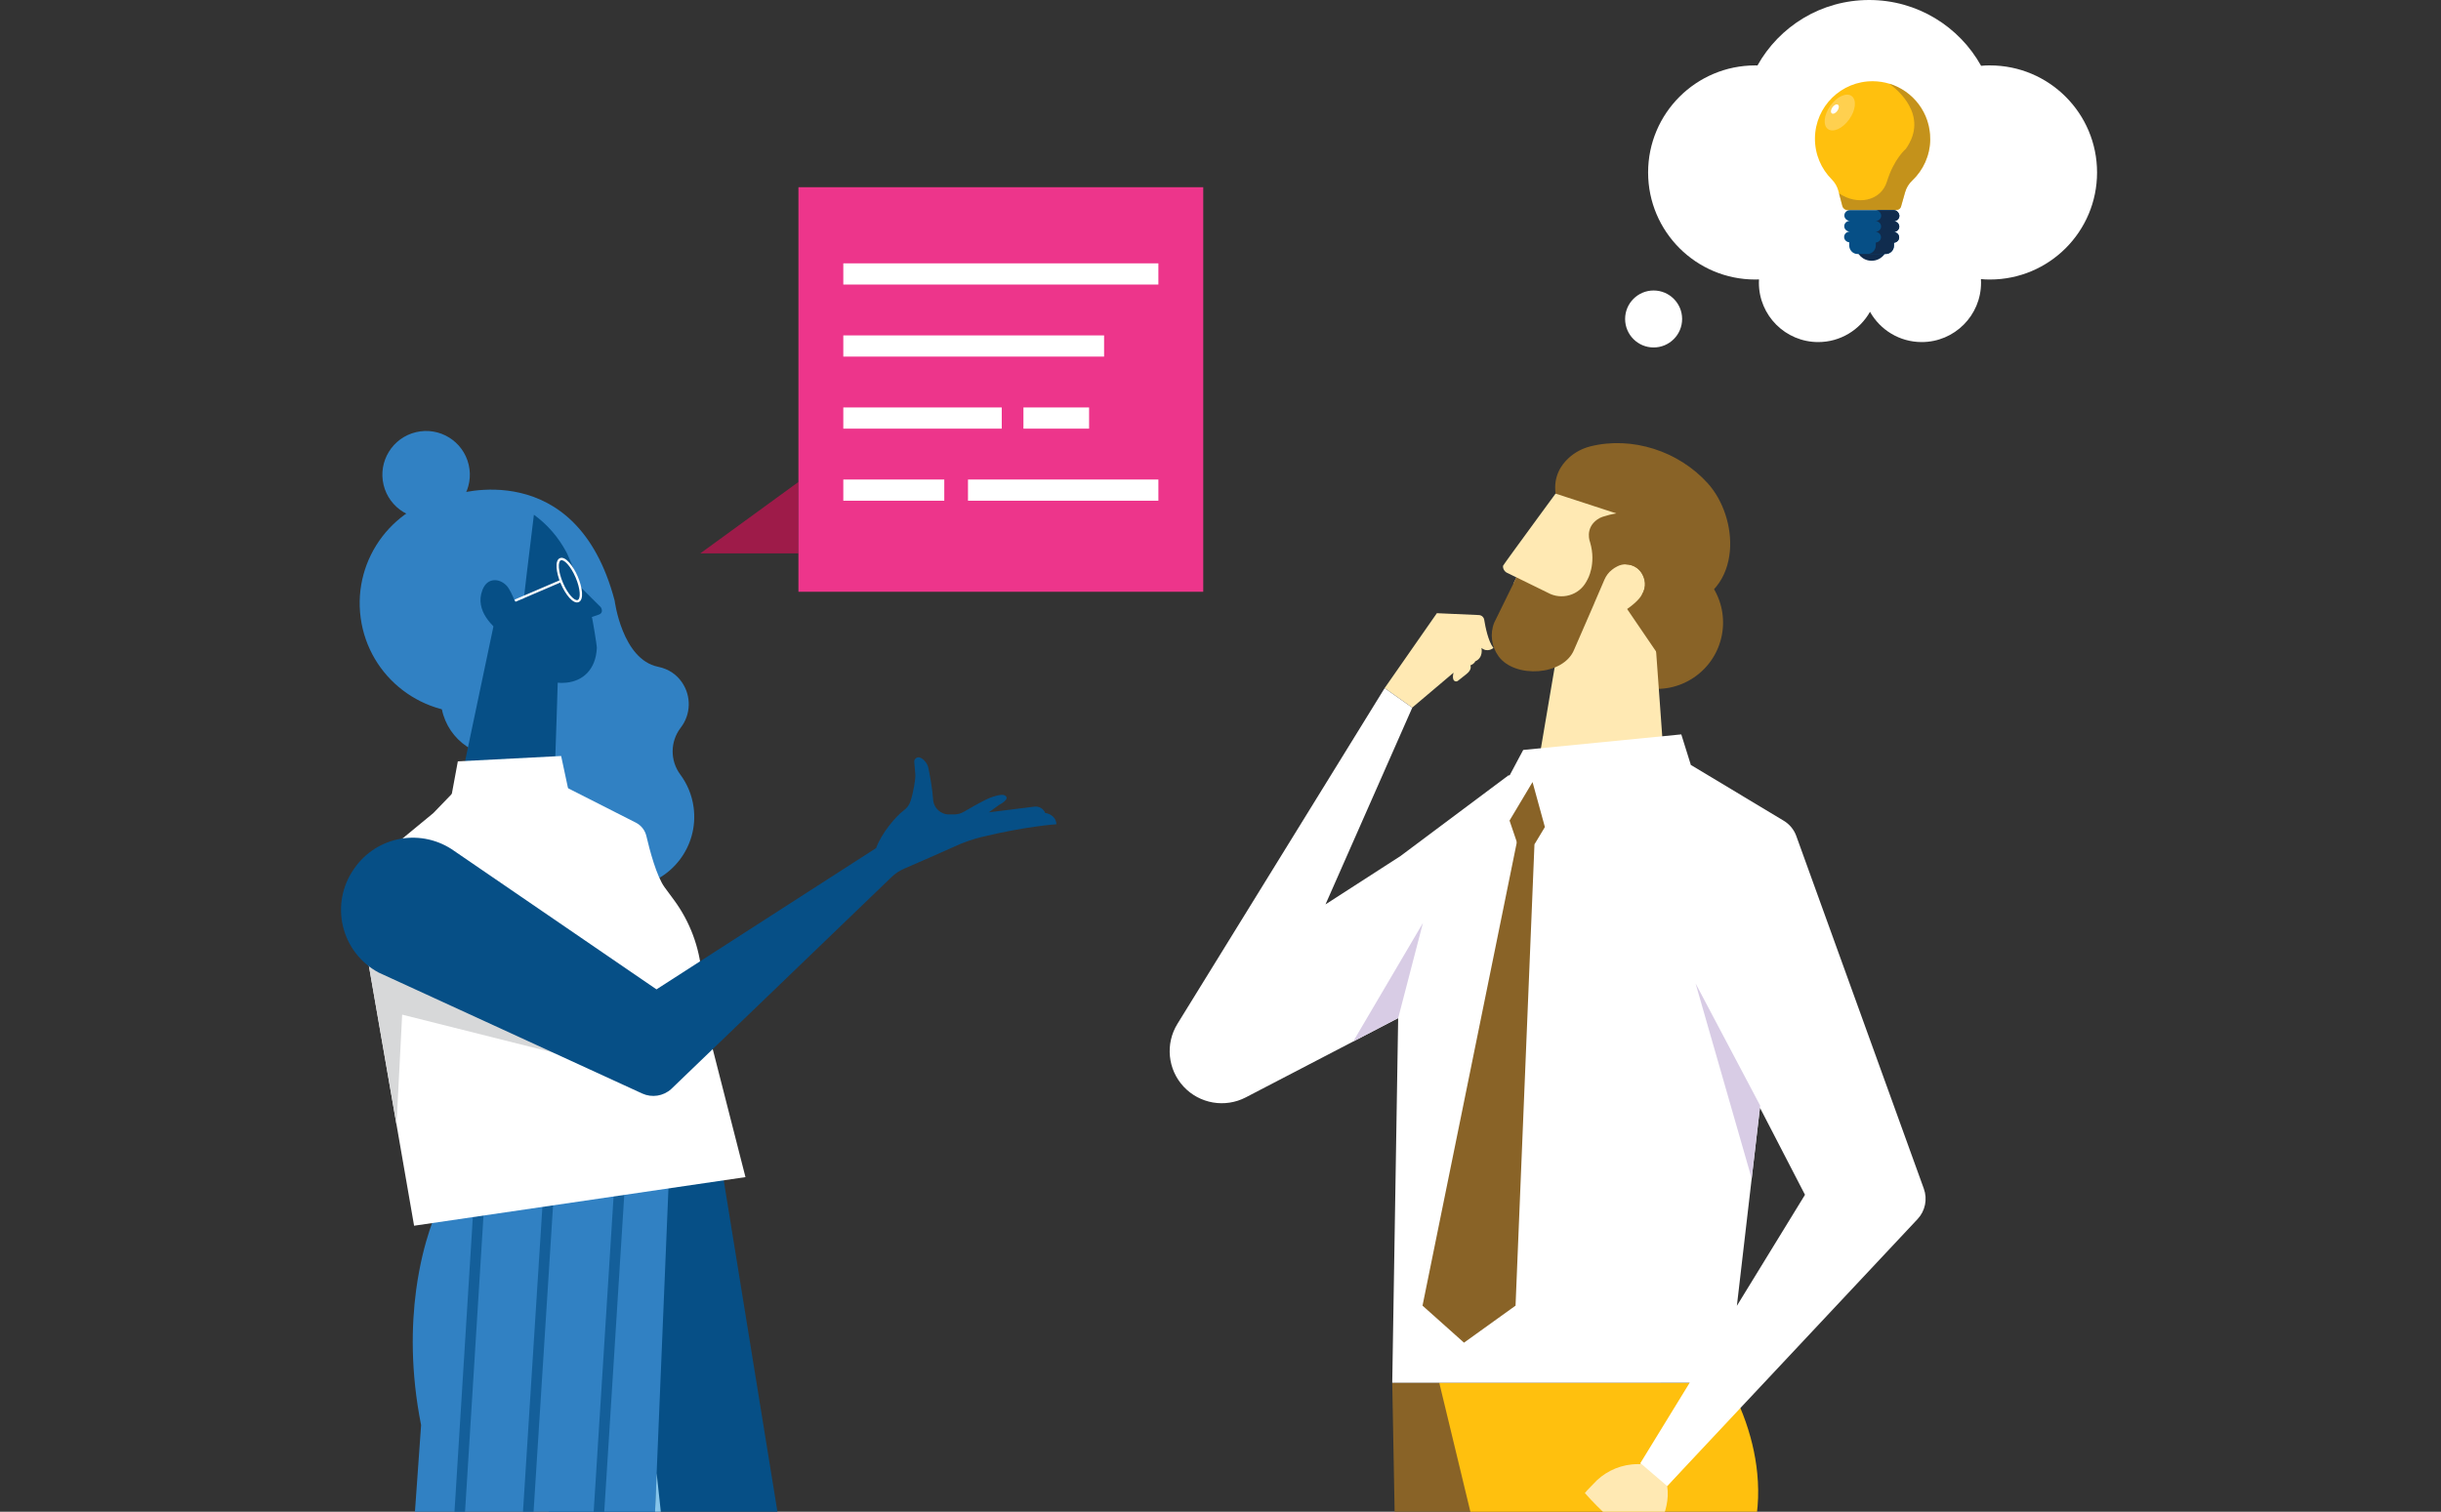 <svg width="544" height="337" viewBox="0 0 544 337" fill="none" xmlns="http://www.w3.org/2000/svg">
<rect x="0" y="0" width="544" height="337" fill="#333333" stroke="none"/>
<g clip-path="url(#clip0_3736_32587)">
<path d="M136.98 133.903C136.98 133.903 138.64 146.985 146.623 148.63C149.177 149.157 150.85 150.491 151.951 152.066C154.095 155.136 154.001 159.235 151.716 162.206C151.702 162.229 151.683 162.248 151.669 162.271C149.336 165.341 149.318 169.576 151.617 172.674C153.159 174.752 154.212 177.238 154.579 179.984C155.74 188.647 149.656 196.61 140.99 197.766C132.325 198.927 124.36 192.845 123.203 184.181C123.175 183.984 123.156 183.786 123.137 183.589C119.23 181.779 115.313 179.565 115.003 178.028L101.344 110.268C101.344 110.268 128.413 101.355 136.984 133.903H136.98Z" fill="#3181C3"/>
<path d="M111.318 168.617C118.553 168.617 124.418 162.754 124.418 155.521C124.418 148.288 118.553 142.425 111.318 142.425C104.084 142.425 98.219 148.288 98.219 155.521C98.219 162.754 104.084 168.617 111.318 168.617Z" fill="#3181C3"/>
<path d="M80.375 137.71C82.166 151.088 94.472 160.457 107.825 158.67C113.369 157.928 118.226 155.399 121.889 151.699C127.047 146.505 129.84 139.059 128.791 131.228C128.537 129.329 128.086 127.533 127.432 125.822C127.084 124.995 126.741 124.219 126.398 123.444C126.327 123.321 126.29 123.218 126.219 123.096C124.446 119.758 121.973 116.91 118.978 114.743C114.046 111.165 107.82 109.403 101.341 110.268C87.987 112.054 78.584 124.332 80.375 137.71Z" fill="#3181C3"/>
<path d="M102.508 175.099L122.961 192.257L124.033 160.508L124.33 151.065L124.419 148.747L110.426 137.456L102.508 175.099Z" fill="#064F86"/>
<path d="M112.638 141.734C113.277 142.152 113.724 142.914 113.935 143.708C115.148 147.812 118.412 150.604 121.896 151.704C123.363 152.169 124.844 152.343 126.254 152.179C129.809 151.807 132.767 149.373 133.011 144.465C133.044 143.906 131.977 137.532 131.906 137.593V137.541C132.353 137.376 133.063 137.123 133.547 136.977C133.951 136.845 134.191 136.441 134.14 136.051L134.125 135.947C134.078 135.609 133.881 135.294 133.641 135.111L129.391 130.885L128.323 128.06C128.036 127.303 127.75 126.546 127.439 125.822C127.091 124.995 126.748 124.219 126.405 123.444C126.334 123.321 126.297 123.218 126.226 123.096C124.454 119.758 121.98 116.91 118.985 114.743C117.678 125.169 116.747 133.428 116.747 133.428L114.739 134.067C114.274 132.751 113.507 131.214 112.92 130.575C112.026 129.634 110.851 129.183 109.765 129.381C108.679 129.578 107.917 130.424 107.489 131.595C105.806 136.032 109.647 139.807 112.638 141.739V141.734Z" fill="#064F86"/>
<path d="M124.984 130.132C123.968 127.759 123.55 124.948 124.777 124.426C126.004 123.904 127.744 126.146 128.76 128.52C129.775 130.894 130.194 133.705 128.966 134.227C127.739 134.749 126 132.506 124.984 130.132ZM125.464 129.93C126.578 132.535 128.097 134.034 128.76 133.752C129.427 133.465 129.39 131.336 128.28 128.732C127.166 126.128 125.647 124.628 124.984 124.91C124.316 125.197 124.354 127.326 125.464 129.93Z" fill="white"/>
<path d="M114.879 134.147L125.068 129.775L124.866 129.296L114.672 133.668L114.879 134.147Z" fill="white"/>
<path d="M110.852 270.001L118.111 312.49L119.832 322.555L129.608 379.748L131.329 389.812L132.828 398.593H183.238L160.904 260.741L149.06 262.931L139.223 264.755L136.834 265.192L123.326 267.693L120.937 268.135L110.852 270.001Z" fill="#064F86"/>
<path d="M88.106 398.593H143.429L146.34 328.402L149.053 262.936L149.076 262.381V262.32L139.273 263.679L136.903 264.012L123.437 265.888L121.048 266.212L107.934 268.036L105.555 268.36L102.927 268.727L97.585 269.47C97.585 269.47 94.28 276.154 92.742 287.567C91.68 295.526 91.478 305.778 93.847 317.689L88.102 398.588L88.106 398.593Z" fill="#3181C3"/>
<path opacity="0.67" d="M128.422 398.593H130.778L131.332 389.812L139.227 264.755L139.283 263.745V263.679L139.439 261.281L137.092 261.136L136.914 264.013L136.904 264.074L136.838 265.192L129.611 379.748L128.422 398.593Z" fill="#064F86"/>
<path opacity="0.67" d="M97.453 398.593H99.809L107.938 268.031L108.31 262.217L105.964 262.071L105.559 268.361L97.453 398.593Z" fill="#064F86"/>
<path opacity="0.67" d="M112.641 398.593H114.996L119.83 322.555L123.023 272.417L123.323 267.693L123.436 265.935L123.441 265.888L123.638 262.677L121.292 262.532L121.052 266.212L120.935 268.135L118.109 312.49L112.641 398.593Z" fill="#064F86"/>
<path d="M143.43 398.593H153.92L146.34 328.402L143.43 398.593Z" fill="#86C5EB"/>
<path d="M166.136 262.409L92.283 273.244L88.371 250.724L81.567 211.59L78.84 195.881L96.576 181.252L102.509 175.099L123.616 174.206L141.695 183.382C142.885 183.983 143.75 185.083 144.051 186.381C144.78 189.502 146.327 195.373 148.132 197.822L150.243 200.685C153.77 205.498 155.895 211.191 156.375 217.137L157.198 227.446L166.136 262.409Z" fill="white"/>
<path d="M125.192 235.122L89.622 226.186L88.366 250.724L81.562 211.591L125.192 235.122Z" fill="#D7D8D9"/>
<path d="M97.203 115.305C102.442 114.069 105.687 108.821 104.45 103.583C103.214 98.345 97.964 95.101 92.725 96.337C87.486 97.573 84.241 102.822 85.477 108.06C86.714 113.297 91.963 116.541 97.203 115.305Z" fill="#3181C3"/>
<path d="M232.928 181.22C232.928 181.22 232.928 181.22 232.928 181.215C232.538 180.261 231.555 179.692 230.535 179.819L220.365 181.088L222.607 179.476C225.001 178.183 224.225 177.567 224.225 177.567C223.891 176.928 222.471 177.234 221.441 177.563C220.872 177.741 220.299 177.972 219.767 178.235C218.253 178.978 216.283 180.101 214.783 180.975C214.139 181.351 213.425 181.549 212.677 181.554H211.591C211.591 181.554 211.591 181.558 211.586 181.558C209.682 181.61 208.078 180.148 207.956 178.244C207.792 175.697 207.171 172.514 206.894 171.189C206.795 170.714 206.588 170.272 206.287 169.891C205.812 169.294 205.384 168.998 205.022 168.876C204.717 168.772 204.373 168.829 204.119 169.031C203.865 169.233 203.724 169.548 203.753 169.872L203.988 172.665C204.068 173.581 203.569 176.646 202.897 178.658C202.634 179.443 202.13 180.129 201.463 180.618C199.653 181.944 196.455 185.751 195.27 189.004L195.289 189.032L146.304 220.555L101.255 189.714C97.804 187.241 93.502 186.254 89.312 186.978C85.127 187.702 81.403 190.071 78.982 193.564L78.832 193.78C76.25 197.498 75.38 202.138 76.443 206.538C77.501 210.937 80.393 214.675 84.38 216.804L143.116 243.767C145.279 244.759 147.823 244.369 149.586 242.77L198.707 195.505C199.507 194.734 200.452 194.104 201.472 193.663C205.318 191.998 211.468 189.3 212.724 188.713C214.652 187.81 216.725 187.086 218.789 186.583C228.612 184.2 235.439 183.744 235.439 183.744C235.274 181.46 232.919 181.229 232.919 181.229L232.928 181.22Z" fill="#064F86"/>
<path d="M100.633 177.285L102.034 169.722L125.055 168.532L126.672 176.096L100.633 177.285Z" fill="white"/>
<path d="M377.482 151.044C384.254 146.476 386.039 137.284 381.47 130.514C376.9 123.743 367.706 121.958 360.934 126.527C354.162 131.095 352.376 140.287 356.946 147.057C361.515 153.827 370.71 155.612 377.482 151.044Z" fill="#896327"/>
<path d="M342.422 172.645L370.624 166.614L369.04 144.653L368.259 125.874L353.622 113.939L348.534 136.587L347.467 142.914L345.318 155.54L342.422 172.645Z" fill="#FFE9B3"/>
<path d="M370.124 308.25L369.203 314.643L368.145 321.962L367.952 323.321L367.327 327.66L365.06 343.388L357.1 398.593H311.943L310.273 308.25H370.124Z" fill="#896327"/>
<path d="M391.114 398.593H342.547L320.754 308.25H385.081C385.081 308.25 385.109 308.293 385.161 308.387C385.471 308.899 386.605 310.873 387.86 313.882C388.631 315.725 389.445 317.943 390.131 320.453C392.275 328.322 393.215 339.007 387.827 349.381L391.114 398.588V398.593Z" fill="#FFC00E"/>
<path d="M367.934 343.341L366.909 344.629C364.483 343.064 361.794 341.099 359.019 338.655C356.758 336.657 354.83 334.678 353.203 332.835C353.923 331.952 354.614 331.345 355.013 330.894C357.233 328.388 360.308 326.804 363.637 326.461C364.775 326.344 365.503 326.405 365.503 326.405L371.085 319.358L377.63 324.539L371.545 331.279C372.528 337.108 367.93 343.341 367.93 343.341H367.934Z" fill="#FFE9B3"/>
<path d="M360.259 109.102L351.307 107.964L346.675 110.033C346.675 110.033 345.444 111.711 343.779 113.986C343.478 114.395 343.168 114.823 342.843 115.26C339.439 119.909 334.996 125.996 334.977 126.109C334.874 126.729 335.283 127.411 335.833 127.679L337.958 128.723L337.328 130.01L343.939 135.43L351.316 133.945L357.711 127.12L366.936 114.414L360.259 109.111V109.102Z" fill="#FFE9B3"/>
<path d="M385.519 122.851C385.999 117.441 384.038 111.556 380.591 107.739C374.117 100.575 363.754 97.172 354.397 99.513C352.62 99.969 350.983 100.833 349.624 102.074C347.856 103.677 346.173 106.258 346.676 110.037L360.223 114.456L365.545 116.205C365.409 116.369 365.258 116.482 365.122 116.642C362.889 119.359 362 122.706 362.395 125.822C363.791 125.846 365.122 126.551 365.893 127.82C366.575 128.967 367.078 130.683 365.893 132.615C366.006 132.727 366.119 132.84 366.255 132.944C368.681 134.923 371.747 135.665 374.723 135.224C377.615 134.824 380.427 133.31 382.463 130.81C384.292 128.563 385.26 125.78 385.519 122.861V122.851Z" fill="#896327"/>
<path d="M378.055 133.057C382.169 128.892 380.782 125.183 379.841 123.613C375.741 116.755 367.908 113.215 360.225 114.451C359.19 114.616 358.179 114.87 357.169 115.203C356.736 115.354 356.341 115.542 355.979 115.805C353.106 117.822 354.371 120.905 354.371 120.905C355.805 125.78 353.774 129.216 353.774 129.216C353.736 129.301 353.689 129.362 353.656 129.428C353.609 129.531 353.553 129.606 353.515 129.691C352.706 131.157 351.357 132.239 349.744 132.685C348.15 133.141 346.439 132.958 344.972 132.149L337.956 128.708L335.455 133.804L333.005 138.796C331.999 141.273 332.394 144.15 333.979 146.317C337.585 151.258 348.456 150.675 350.816 144.813L355.25 134.617C355.297 134.514 355.311 134.439 355.358 134.34L357.568 129.207C357.935 128.356 358.504 127.594 359.233 127.026C359.59 126.739 359.999 126.457 360.465 126.241C361.076 125.926 361.753 125.785 362.392 125.813C363.789 125.836 365.12 126.541 365.891 127.811C366.572 128.958 367.076 130.673 365.891 132.605C365.547 133.183 365.063 133.757 364.4 134.354C364.4 134.354 363.685 135.026 362.618 135.764L369.483 145.838L378.045 133.052L378.055 133.057Z" fill="#896327"/>
<path d="M329.6 137.113C330.184 137.141 330.673 137.574 330.767 138.147C331.03 139.774 331.665 142.979 332.821 144.446C332.821 144.446 331.528 145.579 330.155 144.437C330.155 144.437 330.673 146.613 328.754 147.436C328.754 147.436 328.684 147.91 327.682 148.333C327.682 148.333 328.171 149.227 326.77 150.298L324.913 151.765C324.757 151.887 324.551 151.934 324.358 151.887C324.165 151.84 324 151.709 323.921 151.525C323.784 151.224 323.732 150.745 323.93 149.965L314.733 157.744L308.578 153.396L320.22 136.695L329.605 137.113H329.6Z" fill="#FFE9B3"/>
<path d="M400.33 186.381C399.813 184.952 398.821 183.739 397.514 182.959L376.816 170.516H376.807L343.39 172.439L342.45 172.495H342.393L341.251 172.561L336.455 172.843L336.158 172.857L312.193 190.771V190.781L295.402 201.611L314.736 157.758L308.577 153.406L262.404 228.235C259.658 232.678 260.222 238.412 263.777 242.234C267.336 246.06 273.011 247.038 277.643 244.627L301.566 232.179L311.595 226.957L310.274 308.25H376.557L372.081 315.55L368.146 321.967L365.578 326.16L365.658 326.226L367.328 327.664L371.55 331.279L383.06 319.005L387.762 313.985L387.856 313.886L427.348 271.768C429.05 269.949 429.591 267.331 428.744 264.99L400.33 186.39V186.381ZM387.08 291.098L390.381 262.72L392.224 246.949L402.258 266.344L387.08 291.098Z" fill="white"/>
<path d="M311.6 226.952L317.115 205.752L301.57 232.175L311.6 226.952Z" fill="#D8CCE5"/>
<path d="M377.875 219.224L390.377 262.72L392.277 246.479L377.875 219.224Z" fill="#D8CCE5"/>
<path d="M345.505 182.362L342.02 188.144H338.188L335.875 181.337L342.02 171.301L345.505 182.362Z" fill="#896327"/>
<path d="M374.691 163.714L376.816 170.511L346.263 191.542L341.542 174.338L331.715 190.79L336.44 172.848L339.459 167.183L374.691 163.714Z" fill="white"/>
<path d="M338.187 187.025L317.023 291.06L326.267 299.315L337.754 291.06L342.019 187.025H338.187Z" fill="#896327"/>
<path d="M177.941 123.37H156.059L177.941 107.439V123.37Z" fill="#9E1B49"/>
<path d="M268.153 41.733H177.941V131.92H268.153V41.733Z" fill="#ED358B"/>
<path d="M223.249 90.831H187.938V95.555H223.249V90.831Z" fill="white"/>
<path d="M258.156 58.707H187.938V63.431H258.156V58.707Z" fill="white"/>
<path d="M246.058 74.769H187.938V79.493H246.058V74.769Z" fill="white"/>
<path d="M242.714 90.831H228.082V95.555H242.714V90.831Z" fill="white"/>
<path d="M210.441 106.898H187.938V111.623H210.441V106.898Z" fill="white"/>
<path d="M258.157 106.898H215.727V111.623H258.157V106.898Z" fill="white"/>
<path d="M443.482 14.577C442.815 14.577 442.156 14.6 441.508 14.671C436.641 5.918 427.294 0 416.564 0C405.834 0 396.548 5.881 391.667 14.591C391.507 14.582 391.333 14.582 391.169 14.582C377.994 14.582 367.297 25.261 367.297 38.447C367.297 51.632 377.994 62.312 391.169 62.312C391.446 62.312 391.733 62.312 392.01 62.289C392.001 62.542 391.987 62.787 391.987 63.036C391.987 70.336 397.906 76.254 405.209 76.254C410.16 76.254 414.471 73.533 416.747 69.509C419.009 73.533 423.325 76.254 428.272 76.254C435.574 76.254 441.493 70.336 441.493 63.036C441.493 62.759 441.484 62.481 441.47 62.218C442.128 62.289 442.796 62.312 443.478 62.312C456.667 62.312 467.349 51.632 467.349 38.447C467.349 25.261 456.667 14.582 443.478 14.582L443.482 14.577Z" fill="white"/>
<path d="M368.524 77.458C372.032 77.458 374.877 74.614 374.877 71.107C374.877 67.6 372.032 64.756 368.524 64.756C365.016 64.756 362.172 67.6 362.172 71.107C362.172 74.614 365.016 77.458 368.524 77.458Z" fill="white"/>
<path d="M430.164 31.057C430.131 34.686 428.589 37.949 426.144 40.261C425.396 40.967 424.855 41.85 424.573 42.842L423.666 46.038C423.515 46.574 423.022 46.847 422.462 46.842H411.77C411.21 46.833 410.726 46.457 410.585 45.916L409.842 43.096L409.701 42.565C409.447 41.592 408.935 40.708 408.225 39.998C405.883 37.648 404.444 34.4 404.477 30.818C404.543 23.729 410.345 18.037 417.436 18.107C418.677 18.121 419.881 18.309 421.014 18.648C426.346 20.251 430.206 25.219 430.154 31.062L430.164 31.057Z" fill="#FFC00E"/>
<g style="mix-blend-mode:multiply" opacity="0.5">
<path d="M430.166 31.058C430.133 34.687 428.59 37.949 426.145 40.261C425.398 40.967 424.857 41.85 424.575 42.842L423.667 46.039C423.517 46.575 423.023 46.847 422.464 46.842H411.772C411.212 46.833 410.728 46.457 410.587 45.916L409.844 43.096C413.836 45.85 419.163 44.882 420.522 40.478C422.092 35.363 424.749 33.173 424.749 33.173C430.043 25.642 422.61 19.776 421.02 18.643C426.352 20.246 430.213 25.215 430.161 31.058H430.166Z" fill="#896327"/>
</g>
<path d="M417.182 58.131C419.142 58.088 420.696 56.465 420.653 54.505C420.61 52.545 418.986 50.992 417.026 51.035C415.066 51.078 413.512 52.701 413.555 54.661C413.598 56.62 415.222 58.174 417.182 58.131Z" fill="#102C4E"/>
<path d="M423.271 50.532C423.276 49.874 422.712 49.334 422.011 49.324C422.712 49.329 423.285 48.802 423.295 48.14C423.3 47.481 422.735 46.847 422.035 46.842H412.311C411.611 46.833 411.037 47.364 411.028 48.027C411.023 48.685 411.587 49.225 412.288 49.235C411.587 49.23 411.013 49.757 411.004 50.419C410.999 51.078 411.564 51.618 412.264 51.627C411.564 51.623 410.99 52.149 410.981 52.812C410.976 53.432 411.469 53.945 412.114 54.011V54.697C412.1 55.717 412.918 56.615 413.938 56.624H420.22C421.24 56.634 422.077 55.816 422.086 54.791V54.105C422.735 54.053 423.243 53.545 423.248 52.925C423.253 52.267 422.688 51.726 421.988 51.717C422.688 51.721 423.262 51.195 423.271 50.532Z" fill="#064F86"/>
<path d="M423.269 50.532C423.273 49.874 422.709 49.333 422.009 49.324C422.709 49.329 423.283 48.802 423.292 48.139C423.297 47.481 422.733 46.847 422.032 46.842H417.979C418.68 46.847 419.244 47.444 419.239 48.102C419.234 48.76 418.661 49.291 417.955 49.286C418.656 49.291 419.22 49.832 419.216 50.495C419.211 51.153 418.637 51.684 417.932 51.679C418.633 51.684 419.197 52.224 419.192 52.887C419.187 53.508 418.68 54.011 418.035 54.067V54.753C418.021 55.773 417.184 56.633 416.164 56.624H420.217C421.237 56.633 422.074 55.816 422.084 54.791V54.105C422.733 54.053 423.24 53.545 423.245 52.925C423.25 52.267 422.686 51.726 421.985 51.717C422.686 51.721 423.259 51.195 423.269 50.532Z" fill="#102C4E"/>
<path opacity="0.4" d="M412.126 26.589C413.575 24.548 413.803 22.222 412.636 21.395C411.47 20.567 409.349 21.55 407.9 23.591C406.452 25.632 406.223 27.958 407.39 28.785C408.557 29.613 410.677 28.63 412.126 26.589Z" fill="#FFE9B3"/>
<path d="M408.37 23.922C408.746 23.39 409.301 23.132 409.606 23.348C409.912 23.564 409.851 24.171 409.475 24.702C409.098 25.233 408.544 25.492 408.238 25.275C407.932 25.059 407.993 24.453 408.37 23.922Z" fill="white"/>
</g>
<defs>
<clipPath id="clip0_3736_32587">
<rect width="544" height="337" fill="white" transform="matrix(-1 0 0 1 544 0)"/>
</clipPath>
</defs>
</svg>
